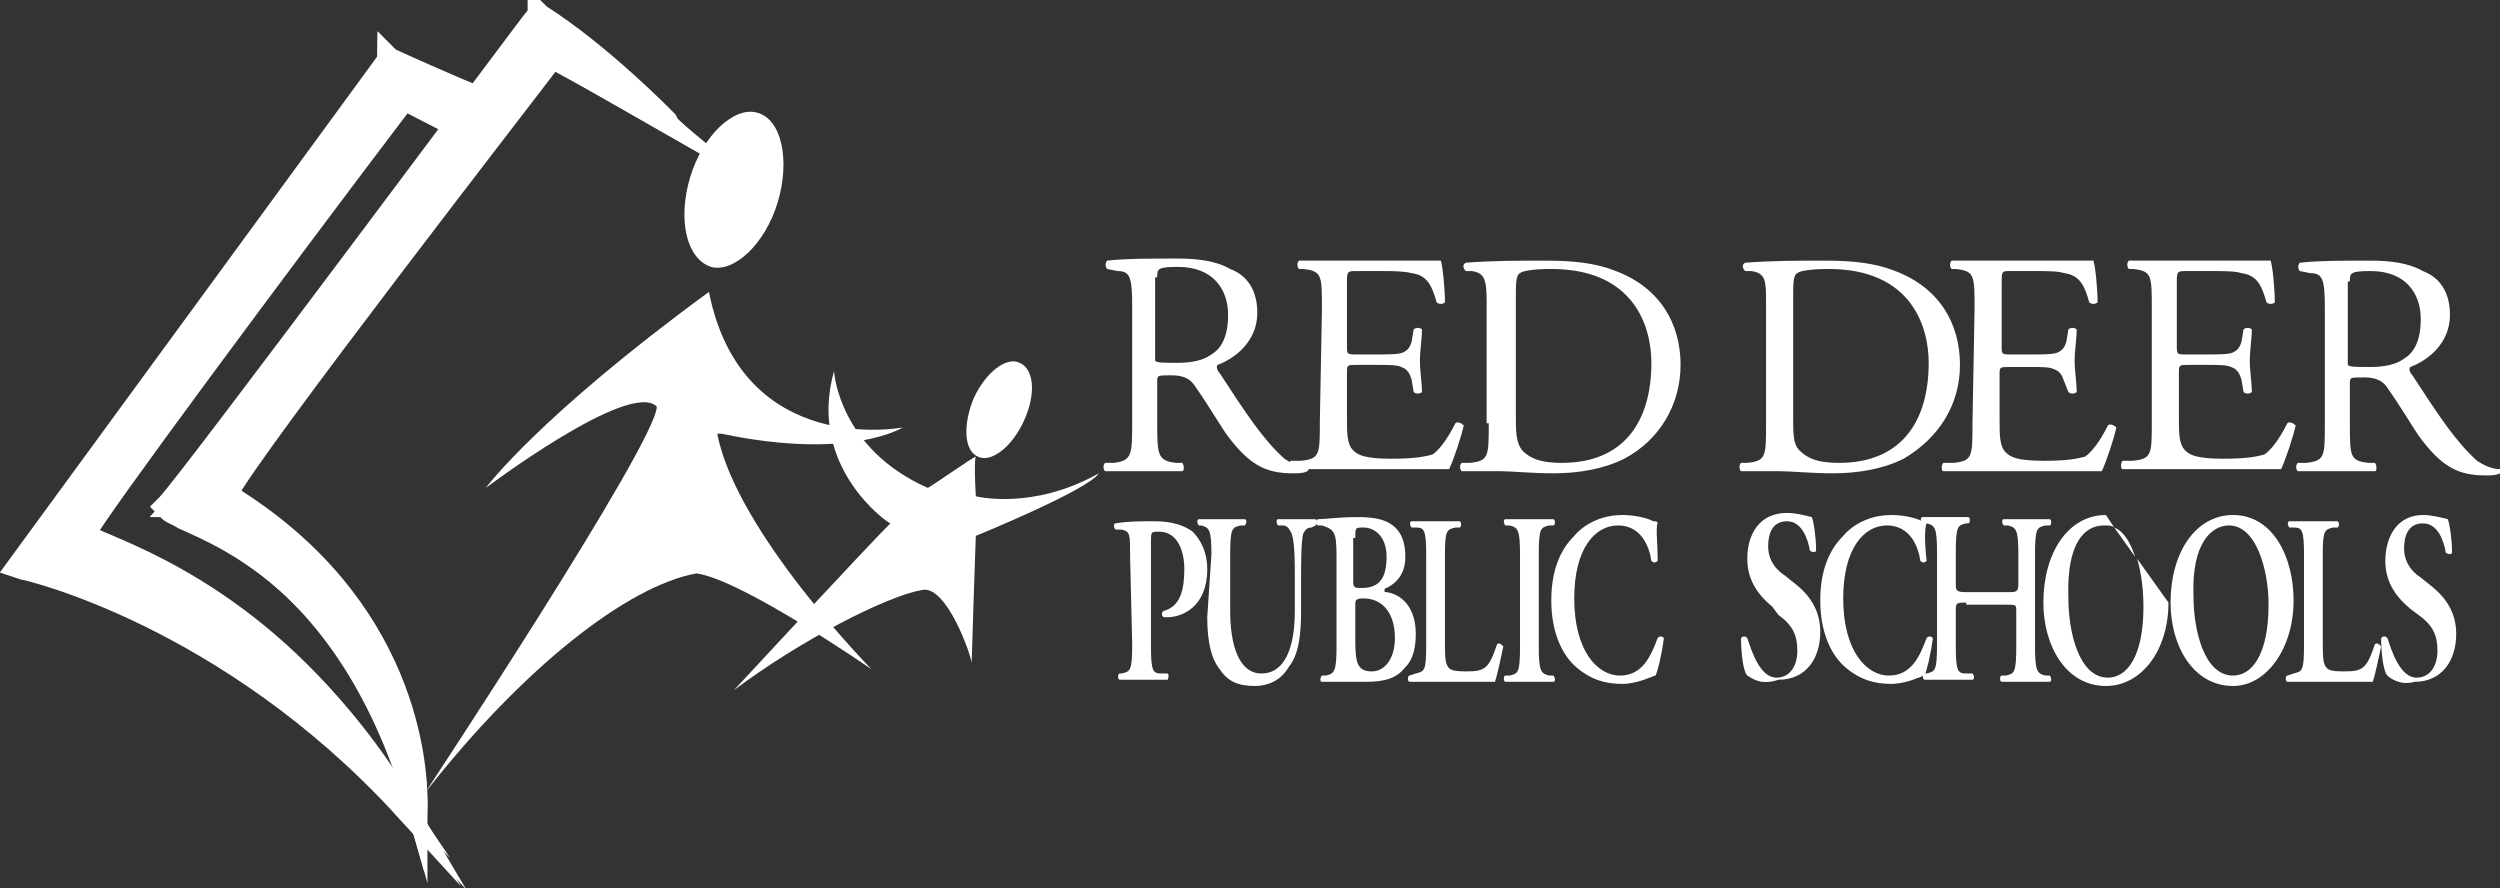 <svg id="Layer_1" xmlns="http://www.w3.org/2000/svg" viewBox="0 0 119.9 42.6"><rect x="0" y="0" width="119.9" height="42.6" fill="#333333" stroke="none"/><style>.st0{fill:#fff}.st1{fill:none;stroke:#fff;stroke-miterlimit:20}</style><path class="st0" d="M32 5.9s-3.2-3-6.2-4.9c0 0-16.7 22.4-17.7 23.5.3.5 8.3 1.8 11.9 14.3 0 0 .5-9-9.4-14.9.8-1.9 15.8-21.2 15.8-21.2L32 5.9z"/><path class="st1" d="M32 5.9s-3.2-3-6.2-4.9c0 0-16.7 22.4-17.7 23.5.3.5 8.3 1.8 11.9 14.3 0 0 .5-9-9.4-14.9.8-1.9 15.8-21.2 15.8-21.2L32 5.9z"/><path class="st0" d="M25.9 1.2c1.7 1.1 3.5 2.6 4.7 3.6l-4.2-2.5-.1.1c-.6.8-15 19.4-15.8 21.2l-.1.1.1.1c7.5 4.4 9 10.8 9.2 13.5-3.1-9.4-8.9-11.9-10.9-12.8-.2-.1-.3-.2-.5-.2 1.9-2.1 16.1-21.2 17.6-23.1zm-.2-.4C25.5 1 9 23.2 8 24.2l-.1.1.1.1c.1.1.3.2.8.5 2 .9 8.3 3.4 11.2 13.8v-.3c0-1.6-.4-9.4-9.1-14.7 1.2-2.3 14.4-19.3 15.6-20.9.2.1 5.5 3 5.5 3S28.9 2.6 25.9.7l-.1-.1c0 .1-.1.2-.1.2z"/><path class="st1" d="M25.9 1.2c1.7 1.1 3.5 2.6 4.7 3.6l-4.2-2.5-.1.1c-.6.8-15 19.4-15.8 21.2l-.1.1.1.1c7.5 4.4 9 10.8 9.2 13.5-3.1-9.4-8.9-11.9-10.9-12.8-.2-.1-.3-.2-.5-.2 1.9-2.1 16.1-21.2 17.6-23.1zm-.2-.4C25.5 1 9 23.2 8 24.2l-.1.1.1.1c.1.1.3.2.8.5 2 .9 8.3 3.4 11.2 13.8v-.3c0-1.6-.4-9.4-9.1-14.7 1.2-2.3 14.4-19.3 15.6-20.9.2.1 5.5 3 5.5 3S28.9 2.6 25.9.7l-.1-.1c0 .1-.1.2-.1.2z"/><path class="st0" d="M23.1 5l-.6 1.2-3.1-1.6S3.9 25.1 3.9 25.7c0 .6 9.1 2.1 15.6 13.1-8.7-9.5-18.3-11.7-18.3-11.7l17.5-24S22 4.5 23.1 5z"/><path class="st1" d="M23.1 5l-.6 1.2-3.1-1.6S3.9 25.1 3.9 25.7c0 .6 9.1 2.1 15.6 13.1-8.7-9.5-18.3-11.7-18.3-11.7l17.5-24S22 4.5 23.1 5z"/><path class="st0" d="M18.8 3.3c.6.3 3 1.3 4.1 1.8l-.4.8-3.1-1.6-.1.1C14.5 10.6 3.7 25.1 3.7 25.7c0 .3.3.4 1.3.8 2.4 1 8.5 3.5 13.4 10.8C10.8 29.8 3 27.4 1.5 27L18.8 3.3zm-.3-.3L.8 27.2l.3.1c.1 0 9.8 2.2 18.3 11.5-5-8.7-11.7-11.6-14.3-12.7-.5-.2-.9-.4-1-.5.4-.9 9.3-12.9 15.3-20.8l3.1 1.6.8-1.6-.2-.1c-1.1-.4-4.4-1.9-4.4-1.9l-.1-.1c0 .1-.1.3-.1.3zm1 35.8z"/><path class="st1" d="M18.8 3.3c.6.3 3 1.3 4.1 1.8l-.4.8-3.1-1.6-.1.1C14.5 10.6 3.7 25.1 3.7 25.7c0 .3.3.4 1.3.8 2.4 1 8.5 3.5 13.4 10.8C10.8 29.8 3 27.4 1.5 27L18.8 3.3zm-.3-.3L.8 27.2l.3.1c.1 0 9.8 2.2 18.3 11.5-5-8.7-11.7-11.6-14.3-12.7-.5-.2-.9-.4-1-.5.4-.9 9.3-12.9 15.3-20.8l3.1 1.6.8-1.6-.2-.1c-1.1-.4-4.4-1.9-4.4-1.9l-.1-.1c0 .1-.1.3-.1.3zm1 35.8z"/><path class="st0" d="M37.3 9.7c-.6 2-2.1 3.4-3.2 3.1-1.2-.4-1.6-2.3-1-4.3.6-2 2.1-3.4 3.2-3.1 1.2.3 1.6 2.3 1 4.3zM33.4 27.5c-3.3.6-8.3 4.5-13 10.5 0 0 11.1-16.8 11.1-18.5-1.3-1.3-8.2 3.9-8.2 3.9S25.8 20 34 14c1.6 8 9.3 6.5 9.3 6.5s-2.5 1.6-8.7.3h-.2c.9 4.7 7.4 11.3 7.4 11.3s-6.2-4.3-8.4-4.6zM55.5 13.3c0-.4 0-.5 1-.5 1.7 0 2.4 1.1 2.4 2.3 0 1-.3 1.6-.8 1.9-.4.3-1 .4-1.6.4-.8 0-1 0-1.1-.1v-4zm-1.2 1.4v5.5c0 1.6 0 1.9-.9 2H53c-.1.1-.1.3 0 .4h3.7c.1 0 .1-.3 0-.4h-.3c-.9-.1-.9-.4-.9-2v-1.9c0-.3 0-.3.7-.3.6 0 .9.2 1.1.5.5.7 1.1 1.7 1.5 2.3 1.1 1.5 1.9 1.9 3.2 1.9.3 0 .5 0 .7-.1.1-.1.1-.2 0-.2-.4 0-.8-.2-1.1-.4-1-.9-1.8-2.1-3.1-4.1-.1-.1-.2-.3-.1-.4.8-.3 1.9-1.1 1.9-2.5 0-1.1-.5-1.8-1.3-2.1-.7-.4-1.6-.5-2.5-.5-1.5 0-2.5 0-3.4.1-.1.1-.1.3 0 .4l.5.1c.6 0 .7.3.7 1.7z"/><path class="st0" d="M63.4 14.8c0-1.6 0-1.8-.9-1.9h-.2c-.1-.1-.1-.3 0-.4H69.1c.1.3.2 1.4.2 2-.1.1-.3.1-.4 0-.2-.7-.4-1.3-1.2-1.4-.4-.1-.9-.1-1.5-.1h-1.1c-.5 0-.5 0-.5.6v3c0 .4 0 .4.5.4h.9c.6 0 1.1 0 1.3-.1.2-.1.3-.2.4-.5l.1-.6c.1-.1.3-.1.4 0 0 .4-.1 1-.1 1.5s.1 1.1.1 1.5c-.1.1-.3.1-.4 0l-.1-.6c-.1-.3-.2-.5-.5-.6-.2-.1-.6-.1-1.2-.1h-.9c-.5 0-.5 0-.5.4V20c0 .8 0 1.3.3 1.6.2.2.5.4 1.8.4 1.2 0 1.6-.1 2-.2.3-.2.7-.7 1.1-1.5.1-.1.3 0 .4.1-.1.5-.5 1.7-.7 2.1h-7.6c-.1 0-.1-.3 0-.4h.5c.9-.1.9-.3.9-1.9l.1-5.4z"/><path class="st0" d="M72.7 14.3c0-.7 0-1.1.2-1.2.1-.1.6-.2 1.5-.2 4 0 4.8 2.8 4.8 4.5 0 2.8-1.3 4.8-4.3 4.8-1 0-1.5-.2-1.9-.6-.3-.4-.3-.9-.3-1.7v-5.6zm-1.3 6c0 1.6 0 1.8-.9 1.9h-.4c-.1.1-.1.3 0 .4H72c.5 0 1.5.1 2.5.1 1.2 0 2.4-.2 3.4-.7 1.7-.9 2.7-2.6 2.7-4.5 0-2-1-3.7-3.1-4.5-1-.4-2.1-.5-3.4-.5-1.3 0-2.5 0-3.8.1-.2.1-.1.3 0 .4h.3c.6.1.7.4.7 1.5v5.8zM86 14.3c0-.7 0-1.1.2-1.2.1-.1.6-.2 1.5-.2 4 0 4.8 2.8 4.8 4.5 0 2.8-1.3 4.8-4.3 4.8-1 0-1.5-.2-1.9-.6-.3-.3-.3-.8-.3-1.6v-5.7zm-1.3.2v5.8c0 1.6 0 1.8-.9 1.9h-.3c-.1.1-.1.3 0 .4h1.9c.5 0 1.5.1 2.5.1 1.2 0 2.4-.2 3.4-.7 1.7-1 2.7-2.6 2.7-4.5 0-2-1-3.7-3.1-4.5-1-.4-2.1-.5-3.4-.5-1.3 0-2.5 0-3.8.1-.2.1-.1.3 0 .4h.3c.7.1.7.5.7 1.5z"/><path class="st0" d="M94.7 14.8c0-1.6 0-1.8-.9-1.9h-.2c-.1-.1-.1-.3 0-.4H100.4c.1.3.2 1.4.2 2-.1.1-.3.1-.4 0-.2-.7-.4-1.3-1.2-1.4-.3-.1-.8-.1-1.5-.1h-1.1c-.4 0-.4 0-.4.6v3c0 .4 0 .4.5.4h.9c.6 0 1.1 0 1.3-.1.2-.1.3-.2.4-.5l.1-.6c.1-.1.3-.1.4 0 0 .4-.1 1-.1 1.5s.1 1.1.1 1.5c-.1.1-.3.1-.4 0l-.2-.5c-.1-.3-.2-.5-.5-.6-.2-.1-.6-.1-1.2-.1h-.9c-.5 0-.5 0-.5.4v2.1c0 .8 0 1.3.3 1.6.2.2.5.4 1.8.4 1.2 0 1.6-.1 2-.2.3-.2.7-.7 1.1-1.5.1-.1.3 0 .4.1-.1.5-.5 1.7-.7 2.1h-7.6c-.1 0-.1-.3 0-.4h.5c.9-.1.9-.3.9-1.9l.1-5.5zM103.2 14.8c0-1.6 0-1.8-.9-1.9h-.2c-.1-.1-.1-.3 0-.4H108.9c.1.3.2 1.4.2 2-.1.1-.3.1-.4 0-.2-.7-.4-1.3-1.2-1.4-.3-.1-.8-.1-1.5-.1h-1.1c-.5 0-.5 0-.5.6v3c0 .4 0 .4.5.4h.9c.6 0 1.1 0 1.3-.1.2-.1.3-.2.4-.5l.1-.6c.1-.1.3-.1.4 0 0 .4-.1 1-.1 1.5s.1 1.1.1 1.5c-.1.1-.3.1-.4 0l-.1-.6c-.1-.3-.2-.5-.5-.6-.2-.1-.6-.1-1.2-.1h-.8c-.5 0-.5 0-.5.4V20c0 .8 0 1.3.3 1.6.2.2.5.4 1.8.4 1.2 0 1.6-.1 2-.2.3-.2.7-.7 1.1-1.5.1-.1.3 0 .4.1-.1.5-.5 1.7-.7 2.1h-7.6c-.1 0-.1-.3 0-.4h.5c.9-.1.9-.3.9-1.9v-5.4zM112.7 13.5c0-.4 0-.5 1-.5 1.7 0 2.4 1.1 2.4 2.3 0 1-.3 1.6-.8 1.9-.4.3-1 .4-1.6.4-.8 0-1 0-1.1-.1v-4zm-1.2 1.3v5.5c0 1.6 0 1.8-.9 1.9h-.4c-.1.1-.1.3 0 .4h3.7c.1 0 .1-.3 0-.4h-.3c-.9-.1-.9-.3-.9-1.9v-1.9c0-.3 0-.3.7-.3.6 0 .9.2 1.1.5.5.7 1.1 1.7 1.5 2.3 1.1 1.5 1.9 1.9 3.2 1.9.3 0 .5 0 .7-.1.1-.1.1-.2 0-.2-.4 0-.8-.2-1.1-.4-1-.9-1.8-2.1-3.1-4.1-.1-.1-.2-.3-.1-.4.8-.3 1.9-1.1 1.9-2.5 0-1.1-.5-1.8-1.3-2.1-.7-.4-1.6-.5-2.5-.5-1.5 0-2.5 0-3.4.1-.1.1-.1.3 0 .4l.5.1c.6 0 .7.3.7 1.7zM54.2 26.7c0-1.1 0-1.2-.4-1.3h-.3c-.1-.1-.1-.3 0-.3.6-.1 1.1-.1 1.9-.1.8 0 1.4.2 1.8.5.4.4.7 1 .7 1.8 0 1.8-1.2 2.3-1.9 2.3h-.2c-.1-.1-.1-.2 0-.3.8-.2 1-1 1-2s-.4-1.8-1.2-1.8c-.4 0-.4 0-.4.5v5c0 1.2.1 1.3.5 1.3h.3c.1.1 0 .3 0 .3h-2.3c-.1 0-.1-.3 0-.3h.1c.4-.1.5-.1.5-1.4l-.1-4.2z"/><path class="st0" d="M58.1 26.6c0-1.2-.1-1.3-.5-1.4h-.1c-.1-.1-.1-.3 0-.3h2.2c.1 0 .1.2 0 .3h-.2c-.4.1-.5.1-.5 1.4v2.7c0 1.6.4 3 1.5 3s1.6-1.2 1.6-3v-1.5c0-.9 0-2-.2-2.3-.1-.2-.2-.3-.4-.3h-.2c-.1-.1-.1-.3 0-.3h1.8c.1.1.1.2 0 .3l-.2.1c-.2 0-.3.1-.4.3-.1.4-.1 1.4-.1 2.3v1.4c0 1.1-.1 2.1-.6 2.7-.4.7-1.1.9-1.6.9-.8 0-1.3-.2-1.7-.8-.4-.5-.6-1.3-.6-2.5l.2-3z"/><path class="st0" d="M65 29c0-.2 0-.3.4-.3.9 0 1.5.7 1.5 1.9 0 1-.5 1.6-1.1 1.6-.7 0-.8-.4-.8-1.5V29zm0-3.2c0-.5 0-.5.4-.5.5 0 1.1.4 1.1 1.4 0 1.1-.4 1.5-1.2 1.5-.3 0-.4 0-.4-.3v-2.1zm-.9.9V31c0 1.2-.1 1.3-.5 1.4h-.2c-.1.1-.1.3 0 .3h2.1c1 0 1.5-.2 1.9-.7.4-.4.5-1 .5-1.6 0-1.3-.7-1.9-1.4-2-.1 0-.1 0-.1-.1 0 0 0-.1.1-.1.6-.3.9-.8.9-1.5s-.2-1.2-.6-1.5c-.4-.3-.9-.4-1.7-.4-.9 0-1.5.1-1.9.1-.1.1-.1.2 0 .3h.2c.6.2.7.3.7 1.5z"/><path class="st0" d="M69.3 30.7c0 .6 0 1 .1 1.2.1.2.2.3.9.3.9 0 1.1-.1 1.5-1.3.1-.1.2 0 .3.1-.1.5-.3 1.4-.4 1.7h-4.1c-.1 0-.1-.3 0-.3l.3-.1c.4-.1.5-.1.5-1.3v-4.4c0-1.2-.1-1.3-.5-1.3h-.2c-.1-.1-.1-.3 0-.3H70c.1 0 .1.3 0 .3h-.2c-.4.1-.5.1-.5 1.3v4.1zM73.8 31c0 1.2.1 1.3.5 1.4h.2c.1.1.1.3 0 .3h-2.3c-.1 0-.1-.3 0-.3h.2c.4-.1.5-.1.5-1.4v-4.4c0-1.2-.1-1.3-.5-1.4h-.2c-.1-.1-.1-.3 0-.3h2.3c.1 0 .1.3 0 .3h-.2c-.4.1-.5.1-.5 1.4V31z"/><path class="st0" d="M79.5 26.9c-.1.1-.2.1-.3 0-.1-.7-.5-1.7-1.6-1.7s-2.1 1.1-2.1 3.5c0 2.5 1.1 3.7 2.2 3.7s1.5-1 1.8-1.8c.1-.1.2-.1.3 0-.1.8-.3 1.6-.4 1.8-.1 0-.2.1-.3.1-.2.1-.8.3-1.3.3-.8 0-1.5-.2-2.2-.8-.7-.6-1.2-1.7-1.2-3.2 0-1.4.4-2.4 1.1-3.1.6-.7 1.5-1 2.3-1 .5 0 1.1.1 1.5.3.1 0 .2 0 .2.1-.1.2 0 .9 0 1.8zM83.8 32.4c-.2-.2-.3-1.1-.3-1.8.1-.1.2-.1.3 0 .2.6.6 1.9 1.4 1.9.6 0 1-.5 1-1.3 0-.7-.2-1.2-.9-1.7l-.3-.4c-.6-.5-1.2-1.2-1.2-2.3 0-1.2.6-2.2 1.9-2.2.4 0 .8.1 1.2.2.1.3.2 1 .2 1.6 0 .1-.2.1-.3 0-.1-.6-.4-1.4-1.1-1.4-.7 0-.9.6-.9 1.2 0 .5.2 1 .8 1.4l.5.4c.5.4 1.2 1.1 1.2 2.3 0 1.3-.7 2.3-2 2.3-.9.3-1.3-.1-1.5-.2zM92.4 26.9c-.1.1-.2.1-.3 0-.1-.7-.5-1.7-1.6-1.7s-2.1 1.1-2.1 3.5c0 2.5 1.1 3.7 2.2 3.7s1.5-1 1.8-1.8c.1-.1.2-.1.3 0-.1.8-.3 1.6-.4 1.8-.1 0-.2.1-.3.1-.2.1-.8.3-1.3.3-.8 0-1.5-.2-2.2-.8-.7-.6-1.2-1.7-1.2-3.2 0-1.4.4-2.4 1.1-3.1.6-.7 1.5-1 2.3-1 .5 0 1.1.1 1.5.3.1 0 .2 0 .2.1-.1.2-.1.9 0 1.8z"/><path class="st0" d="M94.3 28.9c-.4 0-.5 0-.5.3V31c0 1.2.1 1.3.5 1.3h.3c.1.1.1.3 0 .3h-2.3c-.1 0-.1-.3 0-.3h.1c.4-.1.5-.1.5-1.4v-4.4c0-1.2-.1-1.3-.5-1.4h-.2c-.1-.1-.1-.3 0-.3h2.2c.1 0 .1.3 0 .3h-.1c-.4.1-.5.1-.5 1.4V28c0 .3 0 .4.5.4h2c.4 0 .5 0 .5-.4v-1.4c0-1.2-.1-1.3-.5-1.4h-.2c-.1-.1-.1-.3 0-.3h2.2c.1 0 .1.3 0 .3h-.2c-.4.1-.5.1-.5 1.4V31c0 1.2.1 1.3.5 1.4h.2c.1.1.1.3 0 .3H96c-.1 0-.1-.3 0-.3h.2c.4-.1.5-.1.5-1.4v-1.7c0-.3 0-.3-.5-.3h-1.9z"/><path class="st0" d="M100.9 25.2c.2 0 .4 0 .5.1l-.4-.6c-1.8 0-3 1.8-3 4.2 0 2.1 1.1 4 3 4 1.7 0 3-1.7 3-4l-1.5-2.1c.2.7.3 1.5.3 2.3 0 2.4-.8 3.4-1.7 3.4-1.4 0-1.9-2.2-1.9-3.8-.1-2.7.8-3.5 1.7-3.5zm.5.1c.5.2.8.8 1 1.4l-1-1.4zM106.9 25.2c1.3 0 1.9 2.1 1.9 3.8 0 2.4-.8 3.4-1.7 3.4-1.4 0-1.9-2.2-1.9-3.8-.1-2.6.9-3.4 1.7-3.4zm3.1 3.6c0-2.1-1-4.1-2.9-4.1-1.8 0-3 1.8-3 4.2 0 2.1 1.1 4 3 4 1.6 0 2.9-1.8 2.9-4.1z"/><g><path class="st0" d="M111.4 30.7c0 .6 0 1 .1 1.2.1.2.2.3.9.3.9 0 1.1-.1 1.5-1.3.1-.1.2 0 .3.1-.1.5-.3 1.4-.4 1.7h-4.1c-.1 0-.1-.3 0-.3l.3-.1c.4-.1.5-.1.5-1.3v-4.4c0-1.2-.1-1.3-.5-1.3h-.2c-.1-.1-.1-.3 0-.3h2.3c.1 0 .1.3 0 .3h-.2c-.4.1-.5.1-.5 1.3v4.1z"/></g><g><path class="st0" d="M114.5 32.4c-.2-.2-.3-1.1-.3-1.8.1-.1.2-.1.3 0 .2.6.6 1.9 1.4 1.9.6 0 1-.5 1-1.3 0-.7-.2-1.2-.9-1.7l-.4-.3c-.6-.5-1.2-1.2-1.2-2.3 0-1.2.6-2.2 1.8-2.2.4 0 .8.1 1.2.2.1.3.2 1 .2 1.6 0 .1-.2.1-.3 0-.1-.6-.4-1.4-1.1-1.4-.7 0-.9.6-.9 1.2 0 .5.2 1 .8 1.4l.5.4c.5.4 1.2 1.1 1.2 2.3 0 1.3-.7 2.3-2 2.3-.7.2-1.2-.2-1.3-.3z"/></g><g><path class="st0" d="M49.1 20.2c-.6 1.3-1.6 2-2.2 1.7-.7-.3-.7-1.6-.2-2.8.6-1.3 1.6-2 2.2-1.7.7.3.8 1.5.2 2.8z"/></g><g><path class="st0" d="M40 17.8s.2 3.7 4.5 5.6c.5-.3 2.2-1.5 2.3-1.5 0 0-.1.1 0 1.9 0 0 2.7.7 5.9-1.1-.5.8-5.9 3-5.9 3s-.2 5.8-.2 6.1c0-.3-1.2-3.8-2.4-3.5-1.7.3-5.8 2.4-9 4.8 0 0 6.3-6.8 7.5-8-.1 0-4-2.7-2.7-7.3z"/></g></svg>